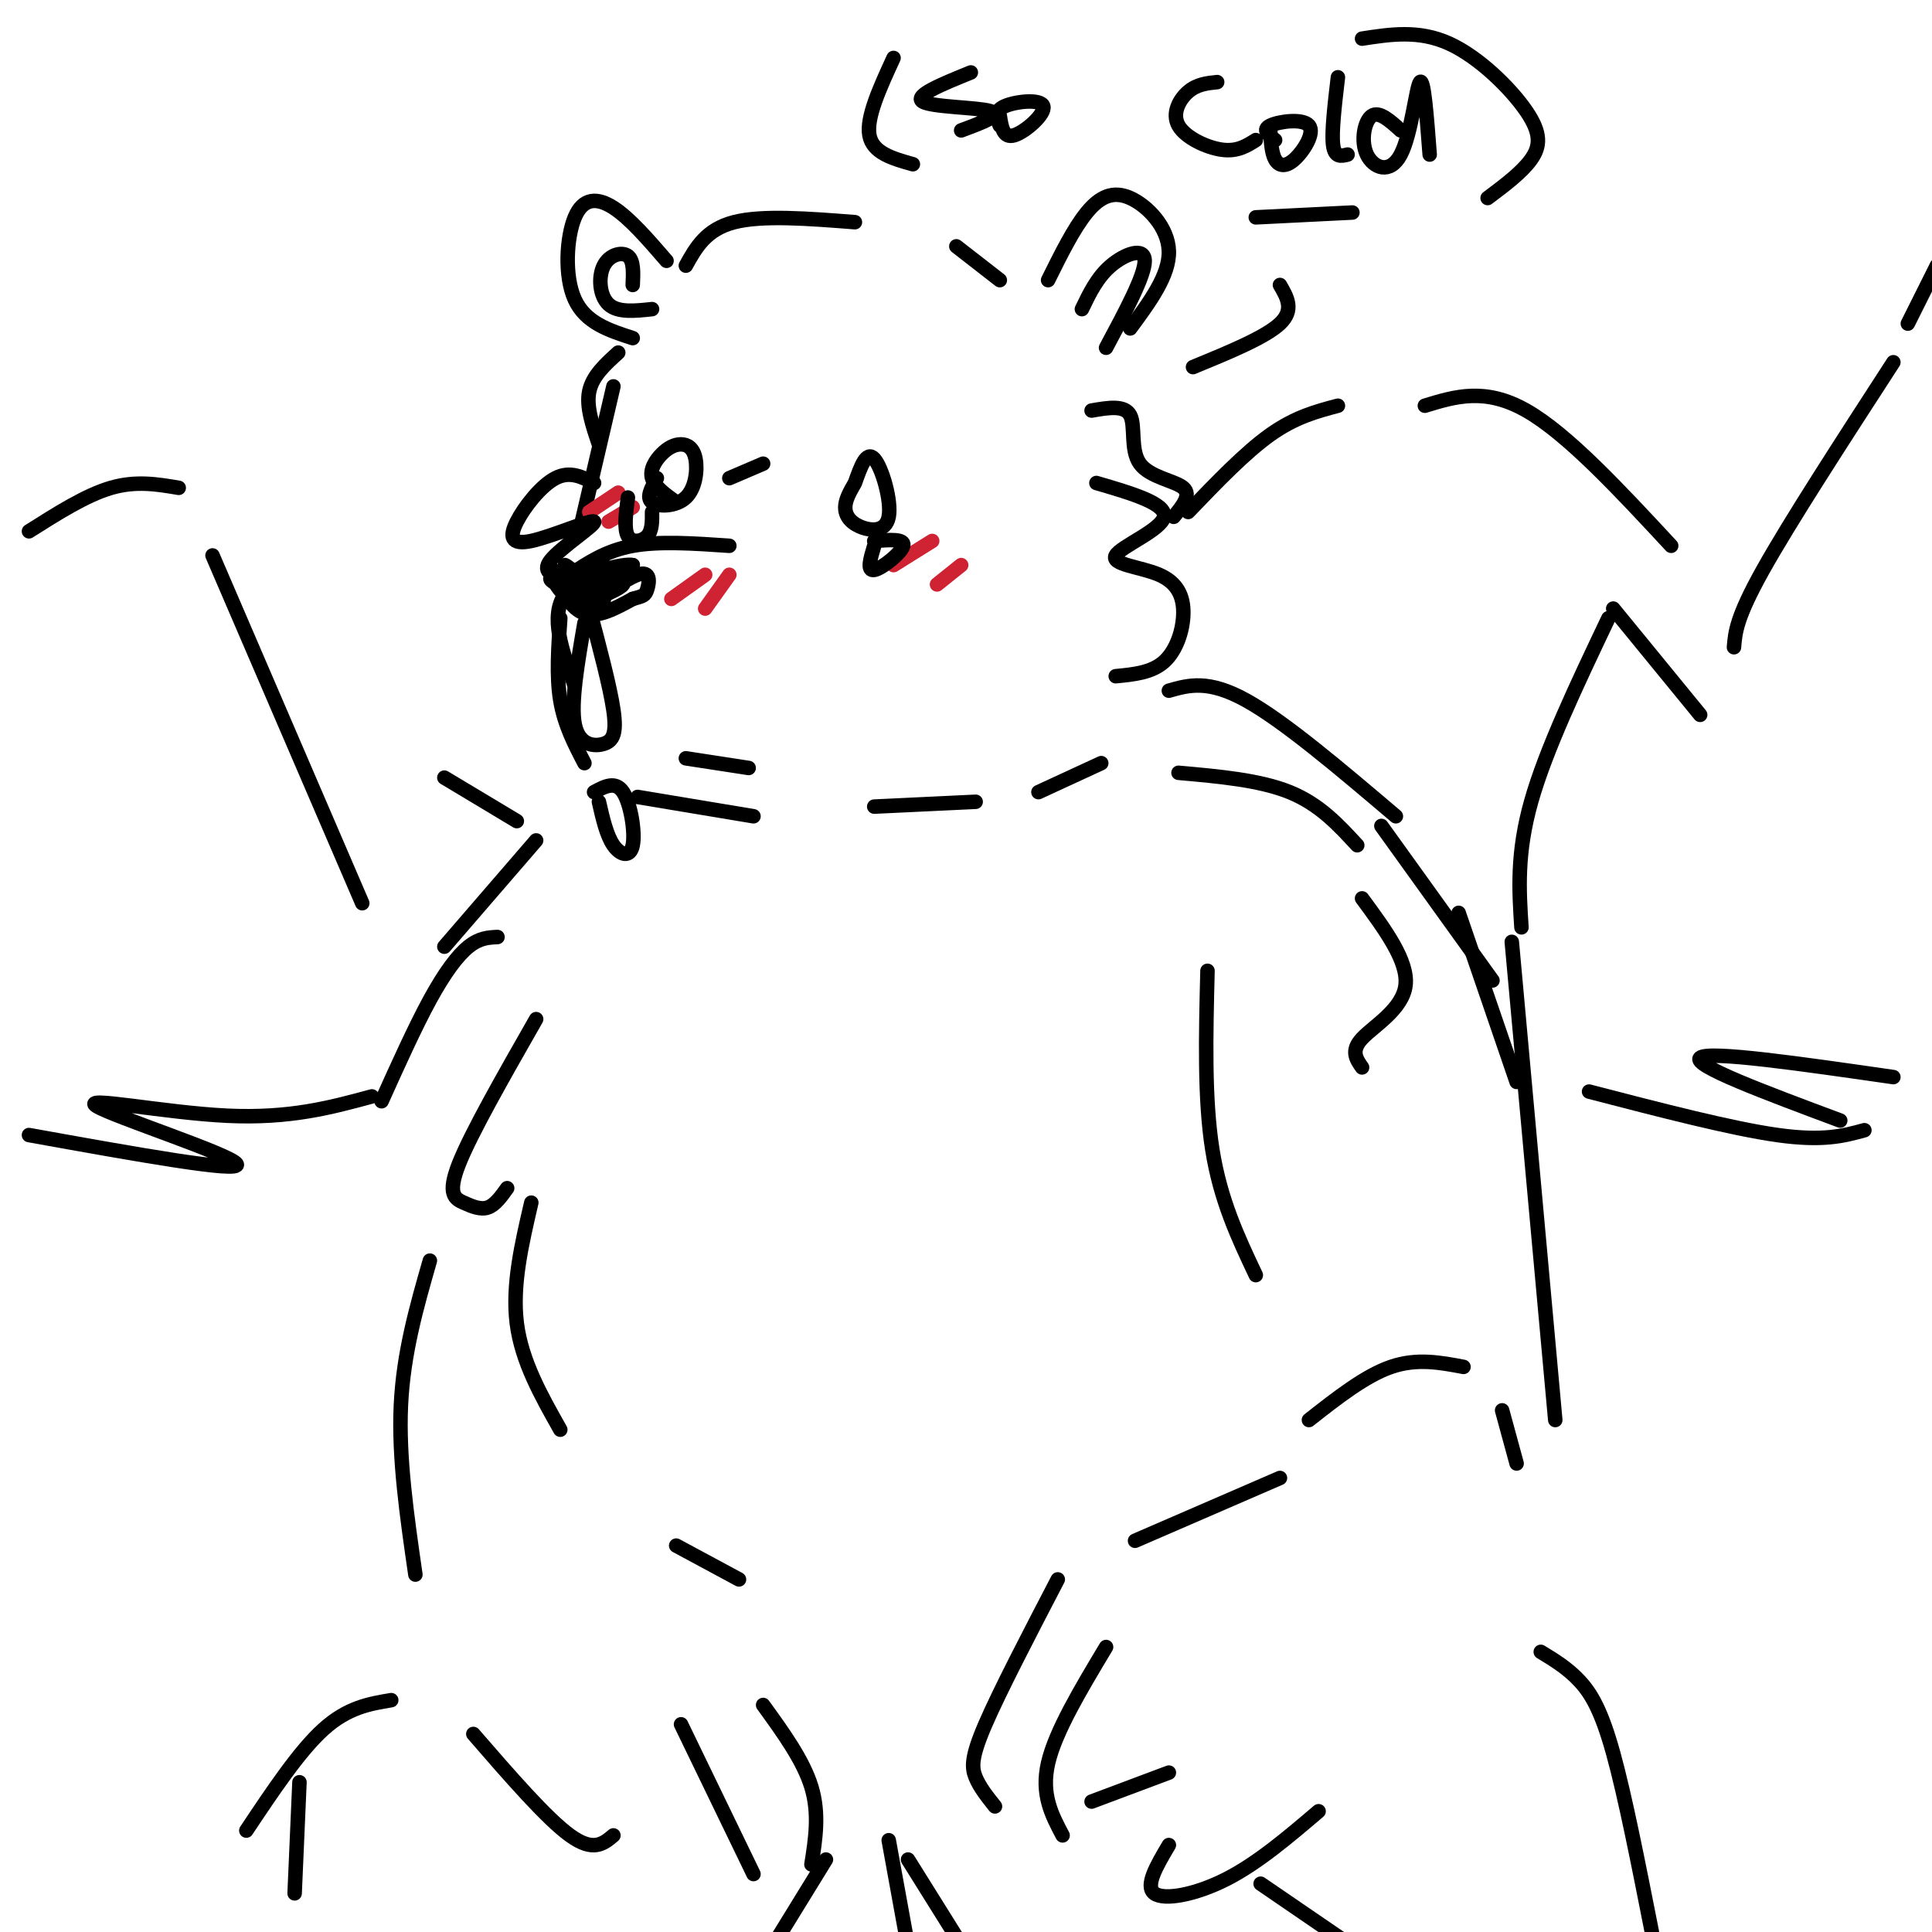<svg viewBox='0 0 400 400' version='1.1' xmlns='http://www.w3.org/2000/svg' xmlns:xlink='http://www.w3.org/1999/xlink'><g fill='none' stroke='rgb(0,0,0)' stroke-width='3' stroke-linecap='round' stroke-linejoin='round'><path d='M138,54c-3.815,-4.417 -7.631,-8.833 -11,-11c-3.369,-2.167 -6.292,-2.083 -8,2c-1.708,4.083 -2.202,12.167 0,17c2.202,4.833 7.101,6.417 12,8'/><path d='M217,58c2.649,-5.345 5.298,-10.690 8,-14c2.702,-3.310 5.458,-4.583 9,-3c3.542,1.583 7.869,6.024 8,11c0.131,4.976 -3.935,10.488 -8,16'/><path d='M142,55c2.083,-3.750 4.167,-7.500 10,-9c5.833,-1.500 15.417,-0.750 25,0'/><path d='M198,51c0.000,0.000 9.000,7.000 9,7'/><path d='M127,80c0.000,0.000 -7.000,30.000 -7,30'/><path d='M118,119c3.750,-2.500 7.500,-5.000 13,-6c5.500,-1.000 12.750,-0.500 20,0'/><path d='M116,128c-0.417,6.000 -0.833,12.000 0,17c0.833,5.000 2.917,9.000 5,13'/><path d='M132,165c0.000,0.000 24.000,4.000 24,4'/><path d='M181,167c0.000,0.000 21.000,-1.000 21,-1'/><path d='M227,100c7.278,2.129 14.556,4.258 14,7c-0.556,2.742 -8.944,6.097 -10,8c-1.056,1.903 5.222,2.356 9,4c3.778,1.644 5.056,4.481 5,8c-0.056,3.519 -1.444,7.720 -4,10c-2.556,2.280 -6.278,2.640 -10,3'/><path d='M228,158c0.000,0.000 -13.000,6.000 -13,6'/><path d='M136,99c-1.137,2.010 -2.275,4.020 -1,5c1.275,0.980 4.961,0.929 7,-1c2.039,-1.929 2.430,-5.735 2,-8c-0.430,-2.265 -1.682,-2.989 -3,-3c-1.318,-0.011 -2.701,0.689 -4,2c-1.299,1.311 -2.514,3.232 -2,5c0.514,1.768 2.757,3.384 5,5'/><path d='M177,100c-0.986,1.703 -1.971,3.407 -2,5c-0.029,1.593 0.900,3.077 3,4c2.100,0.923 5.373,1.287 6,-2c0.627,-3.287 -1.392,-10.225 -3,-12c-1.608,-1.775 -2.804,1.612 -4,5'/><path d='M121,125c3.750,-1.583 7.500,-3.167 8,-4c0.500,-0.833 -2.250,-0.917 -5,-1'/><path d='M142,157c0.000,0.000 13.000,2.000 13,2'/><path d='M111,174c0.000,0.000 -19.000,22.000 -19,22'/><path d='M111,211c-6.750,11.827 -13.500,23.655 -16,30c-2.500,6.345 -0.750,7.208 1,8c1.750,0.792 3.500,1.512 5,1c1.500,-0.512 2.750,-2.256 4,-4'/><path d='M110,249c-2.000,8.583 -4.000,17.167 -3,25c1.000,7.833 5.000,14.917 9,22'/><path d='M140,320c0.000,0.000 13.000,7.000 13,7'/><path d='M244,160c8.417,0.750 16.833,1.500 23,4c6.167,2.500 10.083,6.750 14,11'/><path d='M282,186c4.800,6.511 9.600,13.022 9,18c-0.600,4.978 -6.600,8.422 -9,11c-2.400,2.578 -1.200,4.289 0,6'/><path d='M103,194c-1.867,0.089 -3.733,0.178 -6,2c-2.267,1.822 -4.933,5.378 -8,11c-3.067,5.622 -6.533,13.311 -10,21'/><path d='M89,261c-2.750,9.583 -5.500,19.167 -6,30c-0.500,10.833 1.250,22.917 3,35'/><path d='M98,359c7.583,8.750 15.167,17.500 20,21c4.833,3.500 6.917,1.750 9,0'/><path d='M141,357c0.000,0.000 15.000,31.000 15,31'/><path d='M158,353c4.167,5.750 8.333,11.500 10,17c1.667,5.500 0.833,10.750 0,16'/><path d='M229,341c-5.250,8.750 -10.500,17.500 -12,24c-1.500,6.500 0.750,10.750 3,15'/><path d='M226,373c0.000,0.000 16.000,-6.000 16,-6'/><path d='M242,382c-2.511,4.244 -5.022,8.489 -3,10c2.022,1.511 8.578,0.289 15,-3c6.422,-3.289 12.711,-8.644 19,-14'/><path d='M219,327c-6.022,11.578 -12.044,23.156 -15,30c-2.956,6.844 -2.844,8.956 -2,11c0.844,2.044 2.422,4.022 4,6'/><path d='M235,319c0.000,0.000 30.000,-13.000 30,-13'/><path d='M271,294c5.833,-4.583 11.667,-9.167 17,-11c5.333,-1.833 10.167,-0.917 15,0'/><path d='M311,292c0.000,0.000 3.000,11.000 3,11'/><path d='M250,201c-0.333,13.250 -0.667,26.500 1,37c1.667,10.500 5.333,18.250 9,26'/><path d='M242,143c4.083,-1.167 8.167,-2.333 16,2c7.833,4.333 19.417,14.167 31,24'/><path d='M313,195c0.000,0.000 9.000,99.000 9,99'/><path d='M81,352c-4.500,0.750 -9.000,1.500 -14,6c-5.000,4.500 -10.500,12.750 -16,21'/><path d='M184,381c0.000,0.000 4.000,22.000 4,22'/><path d='M261,390c0.000,0.000 19.000,13.000 19,13'/><path d='M319,342c2.778,1.689 5.556,3.378 8,6c2.444,2.622 4.556,6.178 7,15c2.444,8.822 5.222,22.911 8,37'/><path d='M171,385c0.000,0.000 -16.000,26.000 -16,26'/><path d='M188,385c0.000,0.000 20.000,32.000 20,32'/><path d='M62,369c0.000,0.000 -1.000,23.000 -1,23'/><path d='M6,235c22.077,3.976 44.155,7.952 43,6c-1.155,-1.952 -25.542,-9.833 -29,-12c-3.458,-2.167 14.012,1.381 27,2c12.988,0.619 21.494,-1.690 30,-4'/><path d='M329,226c14.750,3.833 29.500,7.667 39,9c9.500,1.333 13.750,0.167 18,-1'/><path d='M381,232c-15.417,-5.750 -30.833,-11.500 -29,-13c1.833,-1.500 20.917,1.250 40,4'/><path d='M315,192c-0.500,-7.667 -1.000,-15.333 2,-26c3.000,-10.667 9.500,-24.333 16,-38'/><path d='M334,126c0.000,0.000 18.000,22.000 18,22'/><path d='M359,134c0.250,-3.083 0.500,-6.167 6,-16c5.500,-9.833 16.250,-26.417 27,-43'/><path d='M395,67c0.000,0.000 6.000,-12.000 6,-12'/><path d='M286,171c0.000,0.000 23.000,32.000 23,32'/><path d='M302,189c0.000,0.000 12.000,35.000 12,35'/><path d='M246,106c5.917,-6.167 11.833,-12.333 17,-16c5.167,-3.667 9.583,-4.833 14,-6'/><path d='M295,84c6.250,-1.917 12.500,-3.833 21,1c8.500,4.833 19.250,16.417 30,28'/><path d='M6,110c5.917,-3.750 11.833,-7.500 17,-9c5.167,-1.500 9.583,-0.750 14,0'/><path d='M44,115c0.000,0.000 31.000,72.000 31,72'/><path d='M92,161c0.000,0.000 15.000,9.000 15,9'/></g>
<g fill='none' stroke='rgb(207,34,51)' stroke-width='3' stroke-linecap='round' stroke-linejoin='round'><path d='M185,117c0.000,0.000 8.000,-5.000 8,-5'/><path d='M194,121c0.000,0.000 5.000,-4.000 5,-4'/><path d='M122,106c0.000,0.000 6.000,-4.000 6,-4'/><path d='M126,108c0.000,0.000 5.000,-3.000 5,-3'/><path d='M139,124c0.000,0.000 7.000,-5.000 7,-5'/><path d='M146,126c0.000,0.000 5.000,-7.000 5,-7'/></g>
<g fill='none' stroke='rgb(0,0,0)' stroke-width='3' stroke-linecap='round' stroke-linejoin='round'><path d='M121,129c-1.435,8.339 -2.869,16.679 -2,21c0.869,4.321 4.042,4.625 6,4c1.958,-0.625 2.702,-2.179 2,-7c-0.702,-4.821 -2.851,-12.911 -5,-21'/><path d='M124,166c0.792,3.476 1.583,6.952 3,9c1.417,2.048 3.458,2.667 4,0c0.542,-2.667 -0.417,-8.619 -2,-11c-1.583,-2.381 -3.792,-1.190 -6,0'/><path d='M181,113c-0.800,2.644 -1.600,5.289 0,5c1.600,-0.289 5.600,-3.511 6,-5c0.400,-1.489 -2.800,-1.244 -6,-1'/><path d='M130,103c-0.422,3.267 -0.844,6.533 0,8c0.844,1.467 2.956,1.133 4,0c1.044,-1.133 1.022,-3.067 1,-5'/><path d='M201,15c-5.911,2.400 -11.822,4.800 -10,6c1.822,1.200 11.378,1.200 14,2c2.622,0.800 -1.689,2.400 -6,4'/><path d='M207,24c0.357,2.345 0.714,4.690 3,4c2.286,-0.690 6.500,-4.417 6,-6c-0.500,-1.583 -5.714,-1.024 -8,0c-2.286,1.024 -1.643,2.512 -1,4'/><path d='M252,17c-2.083,0.214 -4.167,0.429 -6,2c-1.833,1.571 -3.417,4.500 -2,7c1.417,2.500 5.833,4.571 9,5c3.167,0.429 5.083,-0.786 7,-2'/><path d='M263,27c0.126,2.329 0.252,4.657 1,6c0.748,1.343 2.118,1.700 4,0c1.882,-1.700 4.276,-5.458 3,-7c-1.276,-1.542 -6.222,-0.869 -8,0c-1.778,0.869 -0.389,1.935 1,3'/><path d='M277,16c-0.667,5.667 -1.333,11.333 -1,14c0.333,2.667 1.667,2.333 3,2'/><path d='M290,27c-2.239,-2.030 -4.478,-4.061 -6,-3c-1.522,1.061 -2.325,5.212 -1,8c1.325,2.788 4.780,4.212 7,0c2.220,-4.212 3.206,-14.061 4,-15c0.794,-0.939 1.397,7.030 2,15'/><path d='M185,12c-2.833,6.167 -5.667,12.333 -5,16c0.667,3.667 4.833,4.833 9,6'/><path d='M282,8c5.881,-0.911 11.762,-1.821 18,1c6.238,2.821 12.833,9.375 16,14c3.167,4.625 2.905,7.321 1,10c-1.905,2.679 -5.452,5.339 -9,8'/><path d='M260,45c0.000,0.000 20.000,-1.000 20,-1'/><path d='M265,59c1.500,2.583 3.000,5.167 0,8c-3.000,2.833 -10.500,5.917 -18,9'/><path d='M226,85c3.435,-0.595 6.869,-1.190 8,1c1.131,2.190 -0.042,7.167 2,10c2.042,2.833 7.298,3.524 9,5c1.702,1.476 -0.149,3.738 -2,6'/><path d='M131,59c0.119,-2.530 0.238,-5.060 -1,-6c-1.238,-0.940 -3.833,-0.292 -5,2c-1.167,2.292 -0.905,6.226 1,8c1.905,1.774 5.452,1.387 9,1'/><path d='M224,64c1.578,-3.289 3.156,-6.578 6,-9c2.844,-2.422 6.956,-3.978 7,-1c0.044,2.978 -3.978,10.489 -8,18'/><path d='M128,73c-2.667,2.417 -5.333,4.833 -6,8c-0.667,3.167 0.667,7.083 2,11'/><path d='M123,100c-2.511,-1.273 -5.021,-2.545 -8,-1c-2.979,1.545 -6.425,5.909 -8,9c-1.575,3.091 -1.278,4.911 3,4c4.278,-0.911 12.536,-4.553 13,-4c0.464,0.553 -6.868,5.301 -9,8c-2.132,2.699 0.934,3.350 4,4'/><path d='M126,119c-6.351,-0.123 -12.702,-0.246 -12,1c0.702,1.246 8.456,3.860 10,5c1.544,1.140 -3.123,0.807 -6,-1c-2.877,-1.807 -3.965,-5.088 -4,-6c-0.035,-0.912 0.982,0.544 2,2'/><path d='M116,120c2.134,1.482 6.467,4.187 6,3c-0.467,-1.187 -5.736,-6.266 -5,-6c0.736,0.266 7.476,5.875 8,7c0.524,1.125 -5.166,-2.236 -7,-2c-1.834,0.236 0.190,4.067 3,5c2.810,0.933 6.405,-1.034 10,-3'/><path d='M131,124c2.165,-0.615 2.579,-0.653 3,-2c0.421,-1.347 0.850,-4.005 -2,-3c-2.850,1.005 -8.981,5.671 -10,5c-1.019,-0.671 3.072,-6.681 3,-7c-0.072,-0.319 -4.306,5.052 -4,6c0.306,0.948 5.153,-2.526 10,-6'/><path d='M131,117c-1.644,-0.444 -10.756,1.444 -14,6c-3.244,4.556 -0.622,11.778 2,19'/><path d='M151,99c0.000,0.000 7.000,-3.000 7,-3'/></g>
</svg>